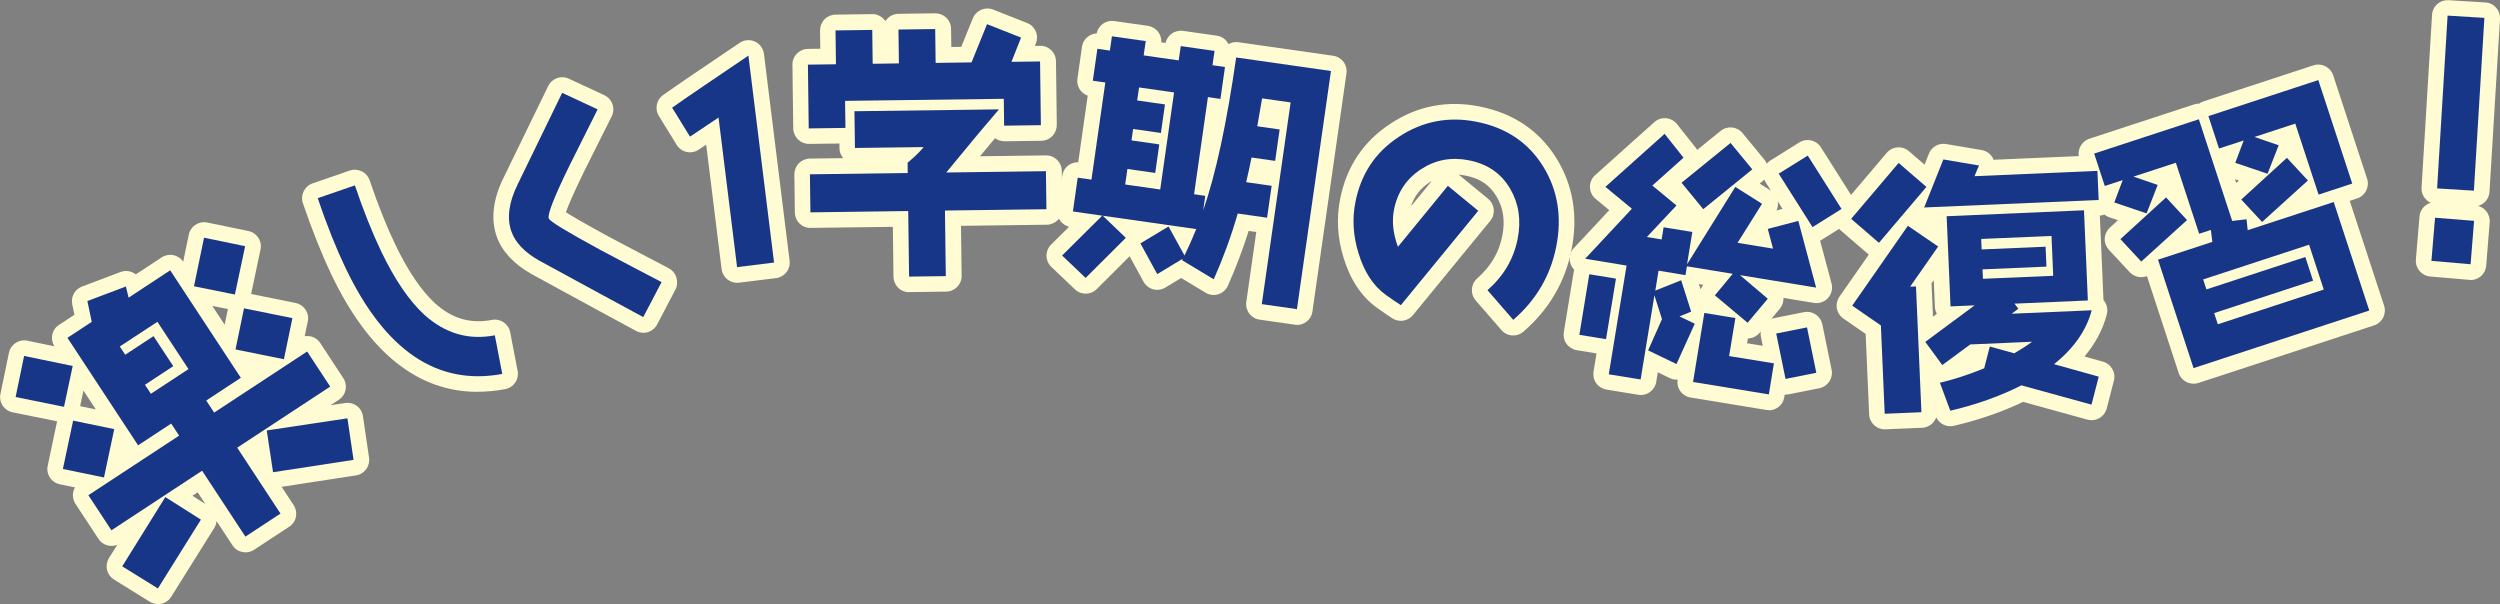 <?xml version="1.0" encoding="UTF-8"?>
<svg id="_レイヤー_2" data-name="レイヤー 2" xmlns="http://www.w3.org/2000/svg" viewBox="0 0 400.29 96.72">
  <rect x="0" y="0" width="400.29" height="96.72" fill="#808080" stroke="none"/>
  <defs>
    <style>
      .cls-1 {
        fill: #fffbd2;
      }

      .cls-2 {
        fill: #173688;
      }
    </style>
  </defs>
  <g id="_レイヤー_1-2" data-name="レイヤー 1">
    <g>
      <g>
        <path class="cls-1" d="M25.28,96.72c-.45,0-.9-.12-1.31-.38l-5.71-3.54c-.56-.35-.97-.91-1.12-1.56-.15-.65-.04-1.33.31-1.89l1.32-2.11c-1.08.42-2.34.05-3-.95l-3.69-5.62c-.36-.55-.49-1.23-.36-1.88.06-.27.15-.52.29-.75l-2.43-.5c-.65-.13-1.22-.52-1.59-1.08s-.49-1.24-.35-1.89l1.5-7.11-7.12-1.44c-.65-.13-1.22-.52-1.59-1.07s-.5-1.23-.36-1.88l1.36-6.58c.28-1.35,1.6-2.22,2.95-1.94l4.33.9c-.35-.55-.47-1.21-.34-1.85.13-.65.52-1.22,1.08-1.58l2.47-1.62-.35-1.67c-.25-1.21.41-2.41,1.56-2.85l6.17-2.33c.67-.25,1.42-.21,2.05.13.14.07.27.16.39.26l4.15-2.73c1.14-.75,2.68-.44,3.44.69l.9-4.33c.28-1.35,1.6-2.22,2.96-1.94l6.58,1.36c.65.13,1.22.52,1.59,1.08s.49,1.23.35,1.89l-1.5,7.11,7.12,1.44c.65.13,1.22.52,1.59,1.07s.5,1.23.36,1.88l-.49,2.37c.3-.05.61-.04.91.02.65.13,1.22.52,1.58,1.08l3.69,5.62c.76,1.15.44,2.7-.72,3.46l-1.32.87,2.34-.35c.66-.1,1.33.07,1.86.46s.89.99.98,1.64l.98,6.65c.2,1.36-.73,2.63-2.09,2.84l-11.91,1.83,1.93,2.93c.36.55.49,1.23.36,1.88s-.52,1.22-1.08,1.58l-5.62,3.69c-1.16.76-2.7.44-3.46-.72l-2.55-3.88c-.03.38-.15.76-.37,1.11l-6.89,11.02c-.47.76-1.29,1.17-2.12,1.17ZM23.01,89.87l1.47.91,4.25-6.8-1.47-.93-4.25,6.82ZM32.37,72.87c.17,0,.34.02.51.05.65.13,1.22.52,1.58,1.08l5.56,8.46,1.44-.95-5.56-8.46c-.36-.55-.49-1.23-.36-1.88.13-.65.52-1.22,1.08-1.58l12.8-8.41-.95-1.44-12.8,8.41c-1.16.76-2.7.44-3.46-.72l-1.27-1.93c-.36-.55-.49-1.23-.36-1.88.13-.65.52-1.22,1.08-1.58l3.45-2.27-8.56-13.03-4.57,3c-.68.45-1.54.53-2.29.23-.44-.17-.82-.47-1.09-.84l-1.7.64.26,1.24c.21,1.01-.22,2.04-1.07,2.6l-1.8,1.18,8.56,13.03,3.21-2.11c1.16-.76,2.7-.44,3.46.72l1.27,1.93c.36.55.49,1.23.36,1.88-.13.65-.52,1.22-1.08,1.58l-12.44,8.17.95,1.44,12.43-8.17c.41-.27.89-.41,1.37-.41ZM30.81,79.38l2.05,1.3-1.21-1.85-.84.55ZM13.03,73.15l1.69.35.6-2.85-1.69-.35-.6,2.85ZM45.56,71.02l.26,1.74,7.96-1.22-.25-1.71-7.96,1.19ZM12.83,65.03l2.51.52-1.98-3.01-.53,2.49ZM5.46,61.62l2.86.58.35-1.66-2.87-.59-.35,1.68ZM40.66,54l2.85.58.35-1.69-2.85-.58-.35,1.69ZM33.99,48.98l1.98,3.01.52-2.51-2.5-.5ZM34.02,43.89l1.67.34.6-2.86-1.68-.35-.59,2.87ZM24.17,65.57c-.81,0-1.61-.4-2.09-1.13l-.95-1.44c-.36-.55-.49-1.23-.36-1.88.13-.65.52-1.22,1.08-1.58l2.44-1.61-.42-.64-2.44,1.61c-1.15.76-2.7.44-3.46-.72l-.87-1.32c-.36-.55-.49-1.23-.36-1.88s.52-1.22,1.08-1.58l6.02-3.95c.55-.36,1.23-.49,1.88-.36.65.13,1.22.52,1.58,1.08l4.98,7.58c.76,1.15.44,2.7-.72,3.46l-6.02,3.95c-.42.28-.9.41-1.37.41Z"/>
        <path class="cls-1" d="M76.47,62.74c-9.58,0-17.44-6.29-23.4-18.76-1.56-3.27-3.1-7.13-4.57-11.45-.44-1.3.25-2.72,1.55-3.17l5.95-2.05c.63-.22,1.32-.17,1.92.12.6.29,1.05.81,1.27,1.44,1.35,3.98,2.69,7.34,4.08,10.24,2.02,4.22,4.16,7.39,6.36,9.43,2.76,2.48,5.67,3.34,9.14,2.68,1.36-.26,2.67.63,2.92,1.98l1.19,6.18c.13.65-.01,1.33-.39,1.88-.37.55-.95.93-1.61,1.05-1.51.28-2.98.42-4.41.42ZM54.06,33.27c1.15,3.19,2.33,6.06,3.53,8.56,5.3,11.08,11.81,16.3,19.88,15.88l-.25-1.28c-4.01.16-7.69-1.25-10.96-4.19-2.73-2.53-5.18-6.11-7.5-10.97-1.19-2.49-2.33-5.26-3.47-8.42l-1.23.42Z"/>
        <path class="cls-1" d="M103.01,53.28c-.41,0-.81-.1-1.18-.3-2.74-1.47-6.48-3.51-11.23-6.1l-5.48-2.99c-2.9-1.64-4.77-3.67-5.6-6.05-.97-2.77-.59-5.95,1.14-9.45l7.12-14.62c.6-1.23,2.07-1.75,3.3-1.17l5.68,2.64c.61.29,1.09.81,1.31,1.45.22.64.17,1.34-.13,1.95-.77,1.52-1.53,3.06-2.3,4.59-.73,1.46-1.45,2.91-2.18,4.36-1.74,3.56-2.51,5.43-2.85,6.39.93.6,2.84,1.73,6.72,3.84,3.23,1.72,6.47,3.41,9.7,5.1.59.31,1.07.85,1.26,1.49.2.63.17,1.34-.13,1.93l-2.94,5.61c-.31.59-.84,1.03-1.48,1.23-.24.07-.49.11-.74.11ZM91.19,18.17l-6.05,12.43c-1.12,2.26-1.42,4.14-.91,5.6.42,1.2,1.53,2.32,3.31,3.33l5.45,2.97c3.56,1.94,6.55,3.57,8.97,4.88l.6-1.15c-2.56-1.34-5.08-2.66-7.61-4.01-8.89-4.84-9.06-5.33-9.44-6.42-.42-1.22-.4-2.53,3.46-10.43.74-1.47,1.46-2.92,2.19-4.37.38-.77.77-1.54,1.15-2.31l-1.12-.52ZM90.34,34.88h0s0,0,0,0Z"/>
        <path class="cls-1" d="M118.02,45.28c-.55,0-1.1-.18-1.54-.53-.52-.41-.86-1.01-.94-1.66l-2.47-19.93-1.2.8c-.56.38-1.26.51-1.92.37-.66-.14-1.24-.55-1.6-1.13l-2.86-4.64c-.69-1.12-.39-2.59.68-3.35,2.12-1.5,5.11-3.52,8.9-6.08l3.36-2.27c.72-.49,1.64-.57,2.44-.21.79.36,1.34,1.11,1.45,1.97l4.11,33.13c.08.66-.1,1.32-.51,1.84-.41.52-1.01.86-1.66.94l-5.92.73c-.1.01-.21.02-.31.02ZM115.05,16.32c.35,0,.71.07,1.04.23.79.36,1.33,1.1,1.44,1.97l2.66,21.48.96-.12-3.3-26.6c-2.71,1.84-5.02,3.39-6.87,4.67l.26.42,2.41-1.62c.42-.28.9-.42,1.39-.42Z"/>
        <path class="cls-1" d="M145.56,46.79c-.65,0-1.28-.25-1.74-.71-.47-.46-.75-1.1-.76-1.76l-.1-8-13.16.17c-1.43.02-2.51-1.09-2.53-2.47l-.08-6.09c0-.66.25-1.3.71-1.78.46-.47,1.1-.75,1.76-.76l5.36-.07c-.38-.43-.61-.99-.61-1.61v-.73s-4.86.06-4.86.06c-.66.01-1.3-.25-1.78-.71-.47-.46-.75-1.1-.76-1.76l-.13-10.21c-.02-1.38,1.09-2.51,2.47-2.53l1.99-.03-.04-2.92c0-.66.25-1.3.71-1.78.46-.47,1.1-.75,1.76-.76l5.88-.08c.68-.01,1.3.25,1.78.71.13.12.24.26.34.41.44-.69,1.2-1.16,2.09-1.17l5.88-.08c.68,0,1.3.25,1.78.71.48.46.75,1.1.76,1.76l.04,2.92,1.59-.02,1.86-4.58c.52-1.27,1.96-1.89,3.24-1.39l5.45,2.15c.62.24,1.11.72,1.38,1.33s.27,1.3.03,1.92l-.16.41h.84s.02-.01.03-.01c1.37,0,2.48,1.1,2.5,2.47l.13,10.2c0,.66-.25,1.3-.71,1.78-.46.48-1.1.75-1.76.76l-5.88.08c-.59,0-1.1-.18-1.53-.5-.7.83-1.5,1.79-2.42,2.9l10.57-.14s.02,0,.03,0c1.37,0,2.48,1.1,2.5,2.47l.08,6.09c0,.66-.25,1.3-.71,1.78-.46.47-1.1.75-1.76.76l-13.75.18.1,8c.02,1.38-1.09,2.51-2.47,2.53l-5.88.08s-.02,0-.03,0ZM145.42,31.29c.65,0,1.28.25,1.74.71.47.46.75,1.1.76,1.76l.1,8h.88s-.1-8.01-.1-8.01c-.02-1.38,1.09-2.51,2.47-2.53l13.75-.18v-1.09s-13.47.18-13.47.18c-.98.01-1.86-.54-2.29-1.41-.42-.88-.3-1.92.32-2.67,1.79-2.18,3.44-4.19,4.92-5.95l-15.15.2v.88s8.51-.11,8.51-.11c.96-.01,1.85.53,2.28,1.4.42.87.31,1.91-.3,2.66-.51.64-1.18,1.33-2.01,2.08v.48c.02,1.38-1.08,2.51-2.46,2.53l-13.16.17v1.09s13.18-.17,13.18-.17c.01,0,.02,0,.03,0ZM131.89,12.82l.07,5.21h.88s-.02-1.84-.02-1.84c0-.66.25-1.3.71-1.78.46-.48,1.1-.75,1.76-.76l25.41-.33s.02,0,.03,0c1.37,0,2.48,1.1,2.5,2.47l.02,1.83h.88s-.07-5.22-.07-5.22l-2.08.03c-.83.01-1.62-.4-2.09-1.08-.47-.69-.57-1.57-.26-2.34l.62-1.56-.81-.32-1.55,3.83c-.38.93-1.28,1.55-2.28,1.56l-5.75.08c-.66.01-1.3-.25-1.78-.71-.48-.46-.75-1.1-.76-1.76l-.04-2.92h-.88s.04,2.93.04,2.93c.02,1.38-1.09,2.51-2.47,2.53l-4.2.06c-.66,0-1.3-.25-1.78-.71-.48-.46-.75-1.1-.76-1.76l-.04-2.92h-.88s.04,2.93.04,2.93c0,.66-.25,1.3-.71,1.78-.46.47-1.1.75-1.76.76l-1.99.03Z"/>
        <path class="cls-1" d="M207.64,52.01c-.12,0-.24,0-.35-.03l-5.61-.8c-.66-.09-1.25-.44-1.65-.97-.4-.53-.57-1.2-.48-1.85l1.6-11.21-1.22-.17c-.94,2.98-2.06,5.92-3.32,8.76-.29.65-.85,1.15-1.53,1.37-.68.22-1.43.13-2.04-.24l-3.92-2.36-2.54,1.54c-.58.35-1.29.45-1.94.27-.66-.18-1.22-.62-1.54-1.21l-2.23-4.08-5.27,5.26c-.96.96-2.51.98-3.49.04l-3.77-3.59c-.49-.47-.77-1.11-.78-1.78,0-.68.26-1.32.74-1.8l2.88-2.85c-.55-.14-1.04-.46-1.39-.92-.4-.53-.57-1.2-.48-1.85l.77-5.41c.18-1.28,1.31-2.19,2.56-2.15l1.52-10.66c-1.11-.39-1.82-1.51-1.65-2.71l.73-5.11c.09-.66.44-1.25.98-1.65.4-.3.88-.47,1.37-.5.26-1.29,1.48-2.17,2.8-1.98l5.41.77c1.3.19,2.23,1.35,2.14,2.64l.68.1c.13-.58.46-1.1.94-1.46.53-.4,1.2-.57,1.85-.48l5.41.77c.66.09,1.25.44,1.65.98.09.12.16.24.23.37.48-.27,1.03-.38,1.58-.3l15.18,2.17c.66.09,1.25.44,1.65.97s.57,1.2.48,1.85l-5.45,38.13c-.09.66-.44,1.25-.98,1.65-.44.33-.96.5-1.5.5ZM204.86,46.59l.66.09,4.74-33.18-10.24-1.46c-1.45,9.49-3.14,17.05-5.03,22.49-.2.58-.6,1.05-1.1,1.34.2.57.19,1.2-.05,1.76-.42,1.02-.86,2.04-1.33,3.08l.64.38c1-2.48,1.87-5.02,2.61-7.59.35-1.2,1.52-1.96,2.76-1.78l2.22.32.02-.16-1.6-.23c-.7-.1-1.32-.49-1.72-1.07-.4-.58-.53-1.31-.36-1.99.3-1.22.57-2.52.84-3.86.27-1.3,1.49-2.16,2.8-1.97l1.31.19v-.08s-1.09-.16-1.09-.16c-.67-.1-1.27-.46-1.67-1.01-.4-.55-.56-1.23-.44-1.9.24-1.36.49-2.85.76-4.46.23-1.34,1.48-2.25,2.82-2.06l4.57.65c.66.09,1.25.44,1.65.97s.57,1.2.48,1.85l-4.26,29.83ZM173.63,40.88l.15.14,2.9-2.89-.14-.13-2.91,2.89ZM185.93,39.88l.29.53.22-.13-.29-.53-.22.13ZM176.87,32.07s.03,0,.04,0l13.23,1.89c-.02-.18-.02-.37,0-.56-.38-.17-.72-.44-.97-.78-.4-.53-.57-1.2-.48-1.85l2.22-15.55c.09-.66.44-1.25.98-1.65.4-.3.88-.47,1.37-.5l.04-.26c-.46-.16-.87-.46-1.17-.86-.36-.48-.53-1.07-.49-1.66l-.47-.07c-.13.58-.46,1.1-.94,1.46-.53.4-1.2.57-1.85.48l-5.61-.8c-1.3-.19-2.23-1.35-2.14-2.64l-.47-.07c-.24,1.11-1.2,1.9-2.31,1.96l-.04.26c.46.16.87.46,1.17.86.4.53.57,1.2.48,1.85l-2.22,15.55c-.18,1.28-1.3,2.19-2.56,2.15l-.07.47,2.22.32s.03,0,.04,0ZM185.77,32.85c-.12,0-.24,0-.36-.03l-5.61-.8c-.66-.09-1.25-.44-1.65-.97s-.57-1.2-.48-1.85l.36-2.49c.15-1.03.91-1.83,1.86-2.07-.28-.17-.53-.39-.73-.65-.4-.53-.57-1.2-.47-1.85l.26-1.83c.15-1.03.9-1.82,1.85-2.07-.84-.5-1.35-1.47-1.2-2.51l.3-2.08c.09-.66.44-1.25.98-1.65.53-.4,1.2-.57,1.85-.47l5.61.8c.66.09,1.25.44,1.65.97.4.53.57,1.2.48,1.85l-2.22,15.55c-.18,1.25-1.25,2.15-2.47,2.15Z"/>
        <path class="cls-1" d="M242.29,53.71c-.7,0-1.4-.29-1.89-.86l-4.12-4.75c-.9-1.04-.79-2.61.24-3.52,2.18-1.92,3.5-4.15,4.02-6.81.47-2.4.18-4.45-.9-6.27-1.09-1.86-2.66-2.93-4.97-3.38-.37-.07-.73-.12-1.09-.15l4.69,3.86c1.07.88,1.22,2.45.35,3.52l-12.39,15.11c-.81.98-2.23,1.2-3.29.51-.78-.51-1.61-1.07-2.47-1.69-2.47-1.77-4.27-4.47-5.35-8.04-.97-3.12-1.16-6.28-.55-9.35,1.02-5.2,3.74-9.27,8.07-12.09,4.29-2.84,9.08-3.77,14.22-2.76,5.42,1.07,9.56,3.84,12.31,8.24,2.7,4.33,3.53,9.27,2.46,14.68-1.02,5.18-3.61,9.6-7.71,13.15-.47.41-1.06.61-1.64.61ZM241.59,46.59l.86.99c2.23-2.46,3.63-5.29,4.28-8.59.83-4.19.24-7.81-1.8-11.07-2.01-3.22-4.97-5.18-9.03-5.98-3.86-.76-7.29-.09-10.51,2.03-3.22,2.1-5.15,5-5.91,8.88-.44,2.25-.3,4.58.43,6.92.77,2.54,1.9,4.31,3.48,5.44.15.1.29.21.44.31l9.36-11.41-1-.82-6.42,7.83c-.57.69-1.47,1.03-2.35.88-.88-.15-1.62-.76-1.93-1.6-.94-2.55-1.18-5-.73-7.29.68-3.46,2.5-6.18,5.4-8.08,2.87-1.88,6.06-2.49,9.5-1.81,3.71.73,6.51,2.67,8.31,5.75,1.7,2.86,2.21,6.16,1.5,9.77-.58,2.94-1.88,5.57-3.87,7.85ZM229.23,28.99c-.12.07-.23.14-.35.22-1.45.95-2.43,2.21-2.96,3.82l3.31-4.03Z"/>
        <path class="cls-1" d="M283.23,65.67c-.13,0-.27-.01-.41-.03l-12.14-1.99c-.65-.11-1.24-.47-1.63-1.01-.39-.54-.54-1.21-.44-1.86h0c-.42.03-.86-.05-1.25-.24l-1.92-.93-.25,1.54c-.22,1.36-1.51,2.29-2.87,2.06l-5.1-.83c-.65-.11-1.24-.47-1.63-1.01-.39-.54-.54-1.21-.44-1.86l.48-2.92-3.17-.52c-.65-.11-1.24-.47-1.63-1.01-.39-.54-.54-1.21-.44-1.86l1.59-9.7c.02-.11.04-.22.07-.32-.26-.26-.46-.59-.59-.95-.3-.87-.09-1.84.54-2.51l5.67-6.07-2.19-1.81c-.56-.46-.89-1.15-.91-1.88-.01-.73.29-1.43.83-1.91l9.48-8.49c.51-.46,1.19-.69,1.88-.63.69.06,1.32.4,1.75.94l3.03,3.82c.08.1.15.2.21.31l3.75-3.04c1.07-.87,2.63-.71,3.51.35l3.48,4.23c.17.2.3.42.39.66.17-.19.36-.36.58-.5l4.65-2.9c1.16-.73,2.7-.38,3.44.78l5.41,8.55c.36.56.47,1.24.33,1.89s-.55,1.21-1.11,1.56l-4.64,2.9s-.07.04-.11.06l1.83,6.85c.22.82,0,1.69-.56,2.32-.57.63-1.42.93-2.26.79l-4.88-.8c.03.61-.16,1.22-.58,1.73l-1.34,1.6c.09-.03.18-.05.27-.07l4.93-.98c1.35-.27,2.66.6,2.94,1.95l1.49,7.27c.13.65,0,1.33-.37,1.89-.37.55-.94.94-1.59,1.07l-4.93.98c-.21.04-.41.06-.62.05l-.07.41c-.2,1.23-1.26,2.1-2.46,2.1ZM273.95,59.12l7.21,1.18v-.04s-4.7-.77-4.7-.77c-1.36-.22-2.29-1.51-2.06-2.87l.59-3.63h-.04s-1,6.12-1,6.12ZM260.5,57.85l.16.03,1.8-11c.02-.13.05-.25.09-.37,0-.13.01-.25.03-.38l.52-3.19c.11-.65.47-1.24,1.01-1.63.54-.39,1.21-.54,1.86-.44l1.84.3.21-1.27c-.55.66-1.42,1.03-2.33.88l-2.36-.39c-.91-.15-1.67-.79-1.96-1.66-.2-.59-.17-1.22.06-1.78l-2.57,2.75,2.02.33c.65.11,1.24.47,1.63,1.01.39.54.54,1.21.44,1.86l-2.45,14.94ZM287.35,55.37l.49,2.37h.02s-.49-2.37-.49-2.37h-.02ZM279.74,54.96l2.51.41-.3-1.46c-.06-.28-.07-.56-.03-.83l-.17.21c-.43.51-1.04.83-1.7.89-.06,0-.12,0-.18,0l-.13.78ZM267.18,54.9l.05.02.86-1.89-.06-.03-.84,1.9ZM278.1,46.97l1.41,1.18.03-.03-1.41-1.19-.03.04ZM272.02,45.49l.27.84c.09-.22.22-.44.38-.63l.07-.09-.72-.12ZM278.57,41.53c.13,0,.27.01.4.03l8.45,1.38-1.21-4.54h-.05s.2.75.2.75c.22.82,0,1.69-.56,2.32-.57.63-1.42.93-2.26.79l-5.68-.93c-.83-.14-1.53-.67-1.87-1.44s-.28-1.65.16-2.36l2.59-4.14-.05-.03-4.61,7.39,3.77.62c.19.03.37.08.55.16.05,0,.11,0,.17,0ZM263.24,31.8c.34.41.55.92.59,1.46.03.4-.04.79-.2,1.15l1.21-1.29-1.6-1.32ZM284.66,32.26c.07.48,0,.98-.22,1.44l.97-.26-.75-1.19ZM288.26,28.6l2.74,4.32.4-.25-2.73-4.32-.4.25ZM260.92,29.84l1.78,1.48c-.37-.43-.58-.99-.59-1.56,0-.45.1-.88.31-1.26l-1.51,1.35ZM281.75,29.39l1.77,1.12s.03.02.05.03l-.88-1.38c-.08-.13-.15-.27-.21-.41-.1.12-.21.22-.33.32l-.4.33ZM272.77,29.62l.3.37,3.97-3.22-.3-.37-3.97,3.22Z"/>
        <path class="cls-1" d="M301.78,68.75c-.62,0-1.23-.23-1.69-.66-.49-.45-.78-1.07-.81-1.73l-.56-12.9-3.57-2.46c-.55-.38-.92-.96-1.04-1.61s.03-1.33.41-1.88l4.7-6.74s0,0,0,0l-4.45-3.84c-1.04-.9-1.16-2.47-.27-3.51l7.6-8.95c.43-.51,1.05-.82,1.71-.87.67-.05,1.32.16,1.83.6l2.51,2.16.7-1.76c.44-1.09,1.58-1.74,2.74-1.54l5.72.97c.78.13,1.45.63,1.81,1.34.03.07.07.14.09.21l16.53-.71c.66-.03,1.31.21,1.8.66.49.45.78,1.07.81,1.73l.2,4.66c.06,1.36-.98,2.51-2.33,2.6l.58,13.49s0,.02,0,.04c.02.02.04.05.06.07.5.62.67,1.43.48,2.2-.63,2.42-1.83,4.69-3.58,6.76l2.96.83c1.31.37,2.09,1.72,1.75,3.03l-1.15,4.46c-.17.65-.59,1.2-1.17,1.54-.58.34-1.27.42-1.92.25l-10.31-2.84c-3.3,1.59-7.02,2.88-11.07,3.83-1.16.27-2.33-.31-2.83-1.36-.11.31-.29.61-.51.86-.45.49-1.07.78-1.73.81l-5.88.25s-.07,0-.11,0ZM300.07,48.31l2.52,1.74c.65.45,1.04,1.17,1.08,1.95l.5,11.64.88-.04-.68-15.71c-.28-.21-.52-.48-.7-.8-.46-.83-.4-1.85.14-2.63l3.03-4.35-.73-.5-6.06,8.69ZM320.38,58.57l-.26,1.02c-.15.57-.49,1.06-.96,1.4,1.17-.47,2.3-.98,3.36-1.53.56-.28,1.2-.35,1.8-.18l2.77.76c-.32-.34-.55-.76-.65-1.23-.19-.92.16-1.87.89-2.45,1.56-1.25,2.8-2.59,3.7-4l-4.43.19c.51.29.92.76,1.13,1.35.36,1.04,0,2.2-.88,2.85-.92.68-1.96,1.35-3.09,1.99-.58.33-1.27.42-1.92.24l-1.46-.41ZM317.92,47.12c.26.26.47.58.6.94.37,1.04.01,2.19-.87,2.84l-2.36,1.75s.05,0,.07,0l5.52-.24c-.51-.29-.91-.75-1.12-1.33-.28-.77-.16-1.62.29-2.27-.03-.42.04-.86.23-1.26.1-.21.22-.39.36-.56l-2.72.12ZM309.25,45.41c.02.11.03.22.04.33l.21,4.97.62-.46c-.18-.33-.29-.71-.31-1.09l-.19-4.3-.38.54ZM314.29,37.02l.41,9.44,1.04-.04c-.43-.43-.71-1.01-.74-1.67l-.07-1.51c-.03-.58.16-1.16.51-1.62-.39-.43-.62-.99-.64-1.57l-.07-1.68c-.02-.5.11-.98.35-1.38l-.78.03ZM330.5,36.32c.28.39.44.86.46,1.35l.27,6.38c.03.66-.2,1.26-.59,1.73l1.04-.04-.41-9.44-.78.03ZM309.22,35.68h.01s0,0,0,0h-.01ZM299.91,34.76l.67.58,4.37-5.14-.67-.58-4.37,5.14ZM312.74,28.33l-.89,2.23,3.15-.14c-.34-.18-.64-.44-.88-.76-.25-.35-.4-.76-.45-1.17l-.93-.16Z"/>
        <path class="cls-1" d="M351.22,61.44c-1.05,0-2.03-.67-2.38-1.72l-5.08-15.51c-.93.36-2.02.15-2.75-.62l-3.34-3.59c-.45-.49-.7-1.14-.67-1.8s.32-1.29.81-1.74l1.31-1.2-1.38-.47c-.64-.22-1.17-.69-1.46-1.3-.21-.44-.28-.92-.22-1.4-.65-.27-1.19-.81-1.42-1.53l-1.7-5.19c-.21-.63-.15-1.32.15-1.91s.82-1.04,1.45-1.25l16.76-5.49c.27-.09.54-.13.8-.12.21-.16.45-.29.72-.37l17.6-5.77c.63-.21,1.32-.15,1.91.15.59.3,1.04.82,1.25,1.45l5.43,16.56c.43,1.31-.29,2.72-1.6,3.15l-1.18.39,5.5,16.78c.21.63.15,1.32-.15,1.91-.3.59-.82,1.04-1.45,1.25l-28.14,9.22c-.26.08-.52.12-.78.12ZM348.68,43.18l4.13,12.61,23.39-7.66-4.13-12.61-11.39,3.73c-.72.24-1.51.13-2.14-.28-.41-.27-.73-.65-.93-1.09-.34.03-.67-.02-.98-.12l.08.67c.14,1.18-.57,2.3-1.7,2.67l-6.33,2.07ZM354,34.31c.15,0,.3.01.45.04l-3.97-12.1-12.01,3.94.14.44.5-.16c.3-.1.61-.14.91-.12.23-.19.51-.34.81-.44l6.79-2.22c.63-.21,1.32-.15,1.91.15.59.3,1.04.82,1.25,1.45l2.97,9.05c.09,0,.17-.01.26-.01ZM357.86,28.7l.2.6.42-.39-.62-.21ZM367.51,17.29c.39,0,.78.09,1.13.27.59.3,1.04.82,1.25,1.45l2.95,9,.64-.21-3.87-11.81-12.85,4.21.14.44,1.57-.52c.3-.1.61-.14.91-.12.23-.19.51-.34.81-.44l6.54-2.14c.25-.08.52-.12.78-.12ZM355.11,54.42c-1.05,0-2.03-.67-2.38-1.72l-.59-1.8c-.21-.63-.15-1.32.15-1.91.05-.1.11-.2.18-.3-.72-.25-1.31-.81-1.56-1.59l-.52-1.6c-.21-.63-.15-1.32.15-1.91s.82-1.04,1.45-1.25l16.96-5.56c1.31-.43,2.72.29,3.15,1.6l2.35,7.18c.21.63.15,1.32-.15,1.91-.3.59-.82,1.04-1.45,1.25l-16.96,5.56c-.26.08-.52.12-.78.12Z"/>
        <path class="cls-1" d="M395.58,44.81c-.07,0-.14,0-.21,0l-6.27-.54c-1.37-.12-2.39-1.33-2.28-2.7l.58-6.91c.09-1.06.83-1.91,1.8-2.19-.92-.41-1.54-1.37-1.47-2.43l1.68-27.67c.04-.66.34-1.28.84-1.72.5-.44,1.15-.66,1.81-.62l5.89.36c1.38.08,2.43,1.27,2.34,2.65l-1.68,27.67c-.04.66-.34,1.28-.84,1.72-.29.25-.63.44-.99.54.49.13.94.41,1.27.8.43.51.64,1.16.59,1.82l-.56,6.95c-.05.66-.37,1.28-.88,1.71-.45.38-1.03.59-1.61.59ZM392.01,39.49l1.28.11.16-1.95-1.27-.1-.16,1.94ZM392.86,27.83l.9.05,1.38-22.68-.9-.05-1.38,22.68Z"/>
      </g>
      <g>
        <path class="cls-2" d="M10.25,65.14l-7.75-1.57,1.36-6.58,7.78,1.61-1.39,6.54ZM16.65,76.45l-6.58-1.36,1.64-7.74,6.58,1.36-1.64,7.74ZM37.98,71.68l6.93,10.55-5.62,3.69-6.93-10.55-14.52,9.54-3.69-5.62,14.53-9.54-1.27-1.93-5.3,3.48-11.31-17.21,3.89-2.56-.7-3.33,6.17-2.33.43,1.79,6.66-4.38,11.31,17.21-5.54,3.64,1.27,1.93,14.89-9.78,3.69,5.62-14.89,9.78ZM25.2,51.53l-6.02,3.95.87,1.32,4.53-2.98,3.16,4.81-4.53,2.98.95,1.44,6.02-3.95-4.98-7.58ZM25.28,94.22l-5.71-3.54,6.9-11.09,5.7,3.61-6.89,11.02ZM37.62,47.16l-6.56-1.32,1.61-7.78,6.58,1.36-1.64,7.74ZM45.46,57.52l-7.75-1.57,1.36-6.58,7.75,1.57-1.36,6.58ZM56.61,73.63l-12.89,1.98-1.01-6.69,12.92-1.94.98,6.65Z"/>
        <path class="cls-2" d="M80.42,59.87c-10.38,1.94-18.75-3.7-25.09-16.96-1.47-3.07-2.98-6.81-4.46-11.18l5.95-2.05c1.37,4.04,2.76,7.52,4.19,10.52,2.19,4.58,4.5,7.95,6.92,10.19,3.35,3.01,7.08,4.11,11.3,3.3l1.19,6.18Z"/>
        <path class="cls-2" d="M103.01,50.78c-3.72-1.99-9.28-5.04-16.7-9.07-2.33-1.32-3.81-2.89-4.44-4.68-.73-2.1-.41-4.62,1.02-7.52l7.12-14.64,5.68,2.64c-1.5,2.97-2.98,5.98-4.48,8.95-2.47,5.04-3.57,7.88-3.35,8.51.17.48,2.93,2.14,8.26,5.04,3.28,1.75,6.54,3.45,9.81,5.16l-2.94,5.61Z"/>
        <path class="cls-2" d="M118.02,42.78l-2.97-23.96-4.57,3.06-2.86-4.64c2.68-1.9,6.79-4.65,12.21-8.33l4.11,33.13-5.92.73Z"/>
        <path class="cls-2" d="M160.78,20.15l-.06-4.33-25.41.33.06,4.33-5.88.08-.13-10.21,4.49-.06-.07-5.42,5.88-.08.07,5.42,4.2-.06-.07-5.42,5.88-.08.07,5.42,5.75-.08,2.48-6.12,5.45,2.15-1.54,3.88,4.58-.06.13,10.2-5.88.08ZM151.3,33.71l.14,10.5-5.88.08-.14-10.5-15.66.21-.08-6.09,15.66-.21-.02-1.64c1.12-.94,1.99-1.79,2.57-2.51l-11,.14-.08-5.88,23.14-.3c-1.9,2.21-4.72,5.56-8.44,10.11l15.96-.21.08,6.09-16.25.21Z"/>
        <path class="cls-2" d="M202.03,48.71l4.62-32.31-4.57-.65c-.27,1.62-.53,3.11-.77,4.47l3.58.51-.72,5.03-3.78-.54c-.28,1.36-.55,2.68-.86,3.95l4.08.58-.73,5.11-4.7-.67c-1.09,3.79-2.4,7.29-3.84,10.53l-5.08-3.06.12-.24-4.09,2.47-2.69-4.92,4.5-2.71,2.56,4.65c.67-1.39,1.29-2.79,1.88-4.23l-14.97-2.14,3.69,3.54-6.43,6.42-3.77-3.59,6.43-6.38-4.7-.67.77-5.41,2.2.31,2.22-15.55-2-.29.73-5.11,2,.29.33-2.29,5.41.77-.33,2.29,5.61.8.33-2.29,5.41.77-.33,2.29,2,.29-.73,5.11-2-.29-2.22,15.55,1.79.26-.33,2.33c2.01-5.78,3.77-13.93,5.28-24.49l15.18,2.17-5.45,38.13-5.61-.8ZM187.99,14.8l-5.61-.8-.3,2.08,4.45.64-.65,4.57-4.45-.64-.26,1.83,4.45.64-.65,4.57-4.45-.64-.36,2.49,5.61.8,2.22-15.55Z"/>
        <path class="cls-2" d="M242.29,51.21l-4.12-4.75c2.59-2.27,4.19-5,4.83-8.21.59-3.01.18-5.7-1.2-8.03-1.44-2.47-3.63-3.97-6.64-4.56-2.8-.55-5.34-.07-7.65,1.45-2.31,1.51-3.76,3.67-4.31,6.47-.36,1.85-.15,3.82.63,5.94l8-9.77,4.86,4-12.39,15.11c-.76-.49-1.55-1.03-2.38-1.62-2.06-1.48-3.5-3.73-4.41-6.73-.86-2.78-1.01-5.51-.49-8.14.88-4.49,3.2-8.02,6.99-10.48,3.74-2.47,7.88-3.28,12.37-2.4,4.74.93,8.29,3.3,10.67,7.11,2.38,3.81,3.07,8.1,2.13,12.88-.92,4.66-3.23,8.57-6.89,11.74Z"/>
        <path class="cls-2" d="M252.88,53.61l1.59-9.7,4.27.7-1.59,9.7-4.27-.7ZM278.57,44.03l4.48,3.8-3.23,3.85-5.24-4.39,2.86-3.45-7.34-1.2-.23,1.41-4.31-.71-.52,3.19,4.14-1.66,1.6,5.03-1.87.76,2.45,1.17-2.93,6.46-4.54-2.19,2.22-5-1.21-3.81-2.21,13.47-5.1-.83,2.85-17.41-6.63-1.09,7.48-8.01-4.24-3.5,9.48-8.49,3.03,3.82-4.99,4.46,3.86,3.19-4.74,5.05,2.36.39.32-1.95,4.6.75-.85,5.18,7.73-12.39,4.28,2.7-3.92,6.25,5.68.93-.84-3.16,4.89-1.28,2.85,10.68-12.27-2.01ZM272.72,33.49l-3.48-4.23,7.85-6.37,3.48,4.23-7.85,6.37ZM271.08,61.18l1.81-11.07,4.97.81-1,6.09,7.17,1.17-.81,4.97-12.14-1.99ZM285.89,60.67l-1.49-7.27,4.93-.98,1.49,7.27-4.93.98ZM290.21,36.36l-5.41-8.55,4.65-2.9,5.41,8.55-4.64,2.9Z"/>
        <path class="cls-2" d="M300.85,38.88l-4.45-3.84,7.6-8.95,4.45,3.84-7.6,8.95ZM305.86,45.9l.92-.04.87,20.14-5.88.25-.61-14.14-4.59-3.17,8.91-12.79,4.85,3.32-4.48,6.42ZM308.09,33.23l3.07-7.7,5.72.97c-.19.39-.42.94-.73,1.71l19.68-.85.2,4.66-27.95,1.2ZM334.89,64.79l-11.23-3.09c-3.42,1.74-7.23,3.09-11.39,4.06l-1.66-4.47c2.33-.56,4.69-1.34,7.09-2.32l.9-3.49,3.91,1.09c1.03-.59,2.01-1.22,2.86-1.85l-9.9.43-4.48,3.3-2.72-3.71,7.9-5.85-3.86.17-.62-14.44,21.99-.95.62,14.44-11.75.51.62.81-1.06.8,12.8-.55c-.83,3.19-2.85,6.09-6.02,8.63l7.15,2-1.15,4.46ZM328.47,37.78l-11.25.48.07,1.68,10.24-.44.14,3.19-10.24.44.07,1.51,11.25-.48-.27-6.38Z"/>
        <path class="cls-2" d="M373.67,32.36l5.69,17.36-28.14,9.22-5.69-17.36,8.7-2.85-.23-1.91-1.88.61-3.73-11.37-6.79,2.22,3.88,1.33-1.78,4.56-5.17-1.75,1.35-3.58-2.87.94-1.7-5.19,16.76-5.49,5.34,16.28,2.3-.27.18,1.75,13.77-4.51ZM346.82,31.61l3.36,3.63-7.33,6.64-3.34-3.59,7.31-6.68ZM355.11,51.92l16.96-5.56-2.35-7.18-16.96,5.56.52,1.6,15.84-5.19,1.24,3.79-15.84,5.19.59,1.8ZM371.2,12.83l5.43,16.56-5.39,1.77-3.73-11.37-6.54,2.14,3.88,1.33-1.78,4.56-5.17-1.75,1.35-3.58-3.95,1.29-1.7-5.19,17.6-5.77ZM366.17,25.27l3.36,3.63-7.33,6.64-3.34-3.59,7.31-6.68Z"/>
        <path class="cls-2" d="M395.58,42.31l-6.27-.54.58-6.91,6.25.5-.56,6.95ZM396.11,30.53l-5.89-.36,1.68-27.67,5.89.36-1.68,27.67Z"/>
      </g>
    </g>
  </g>
</svg>
